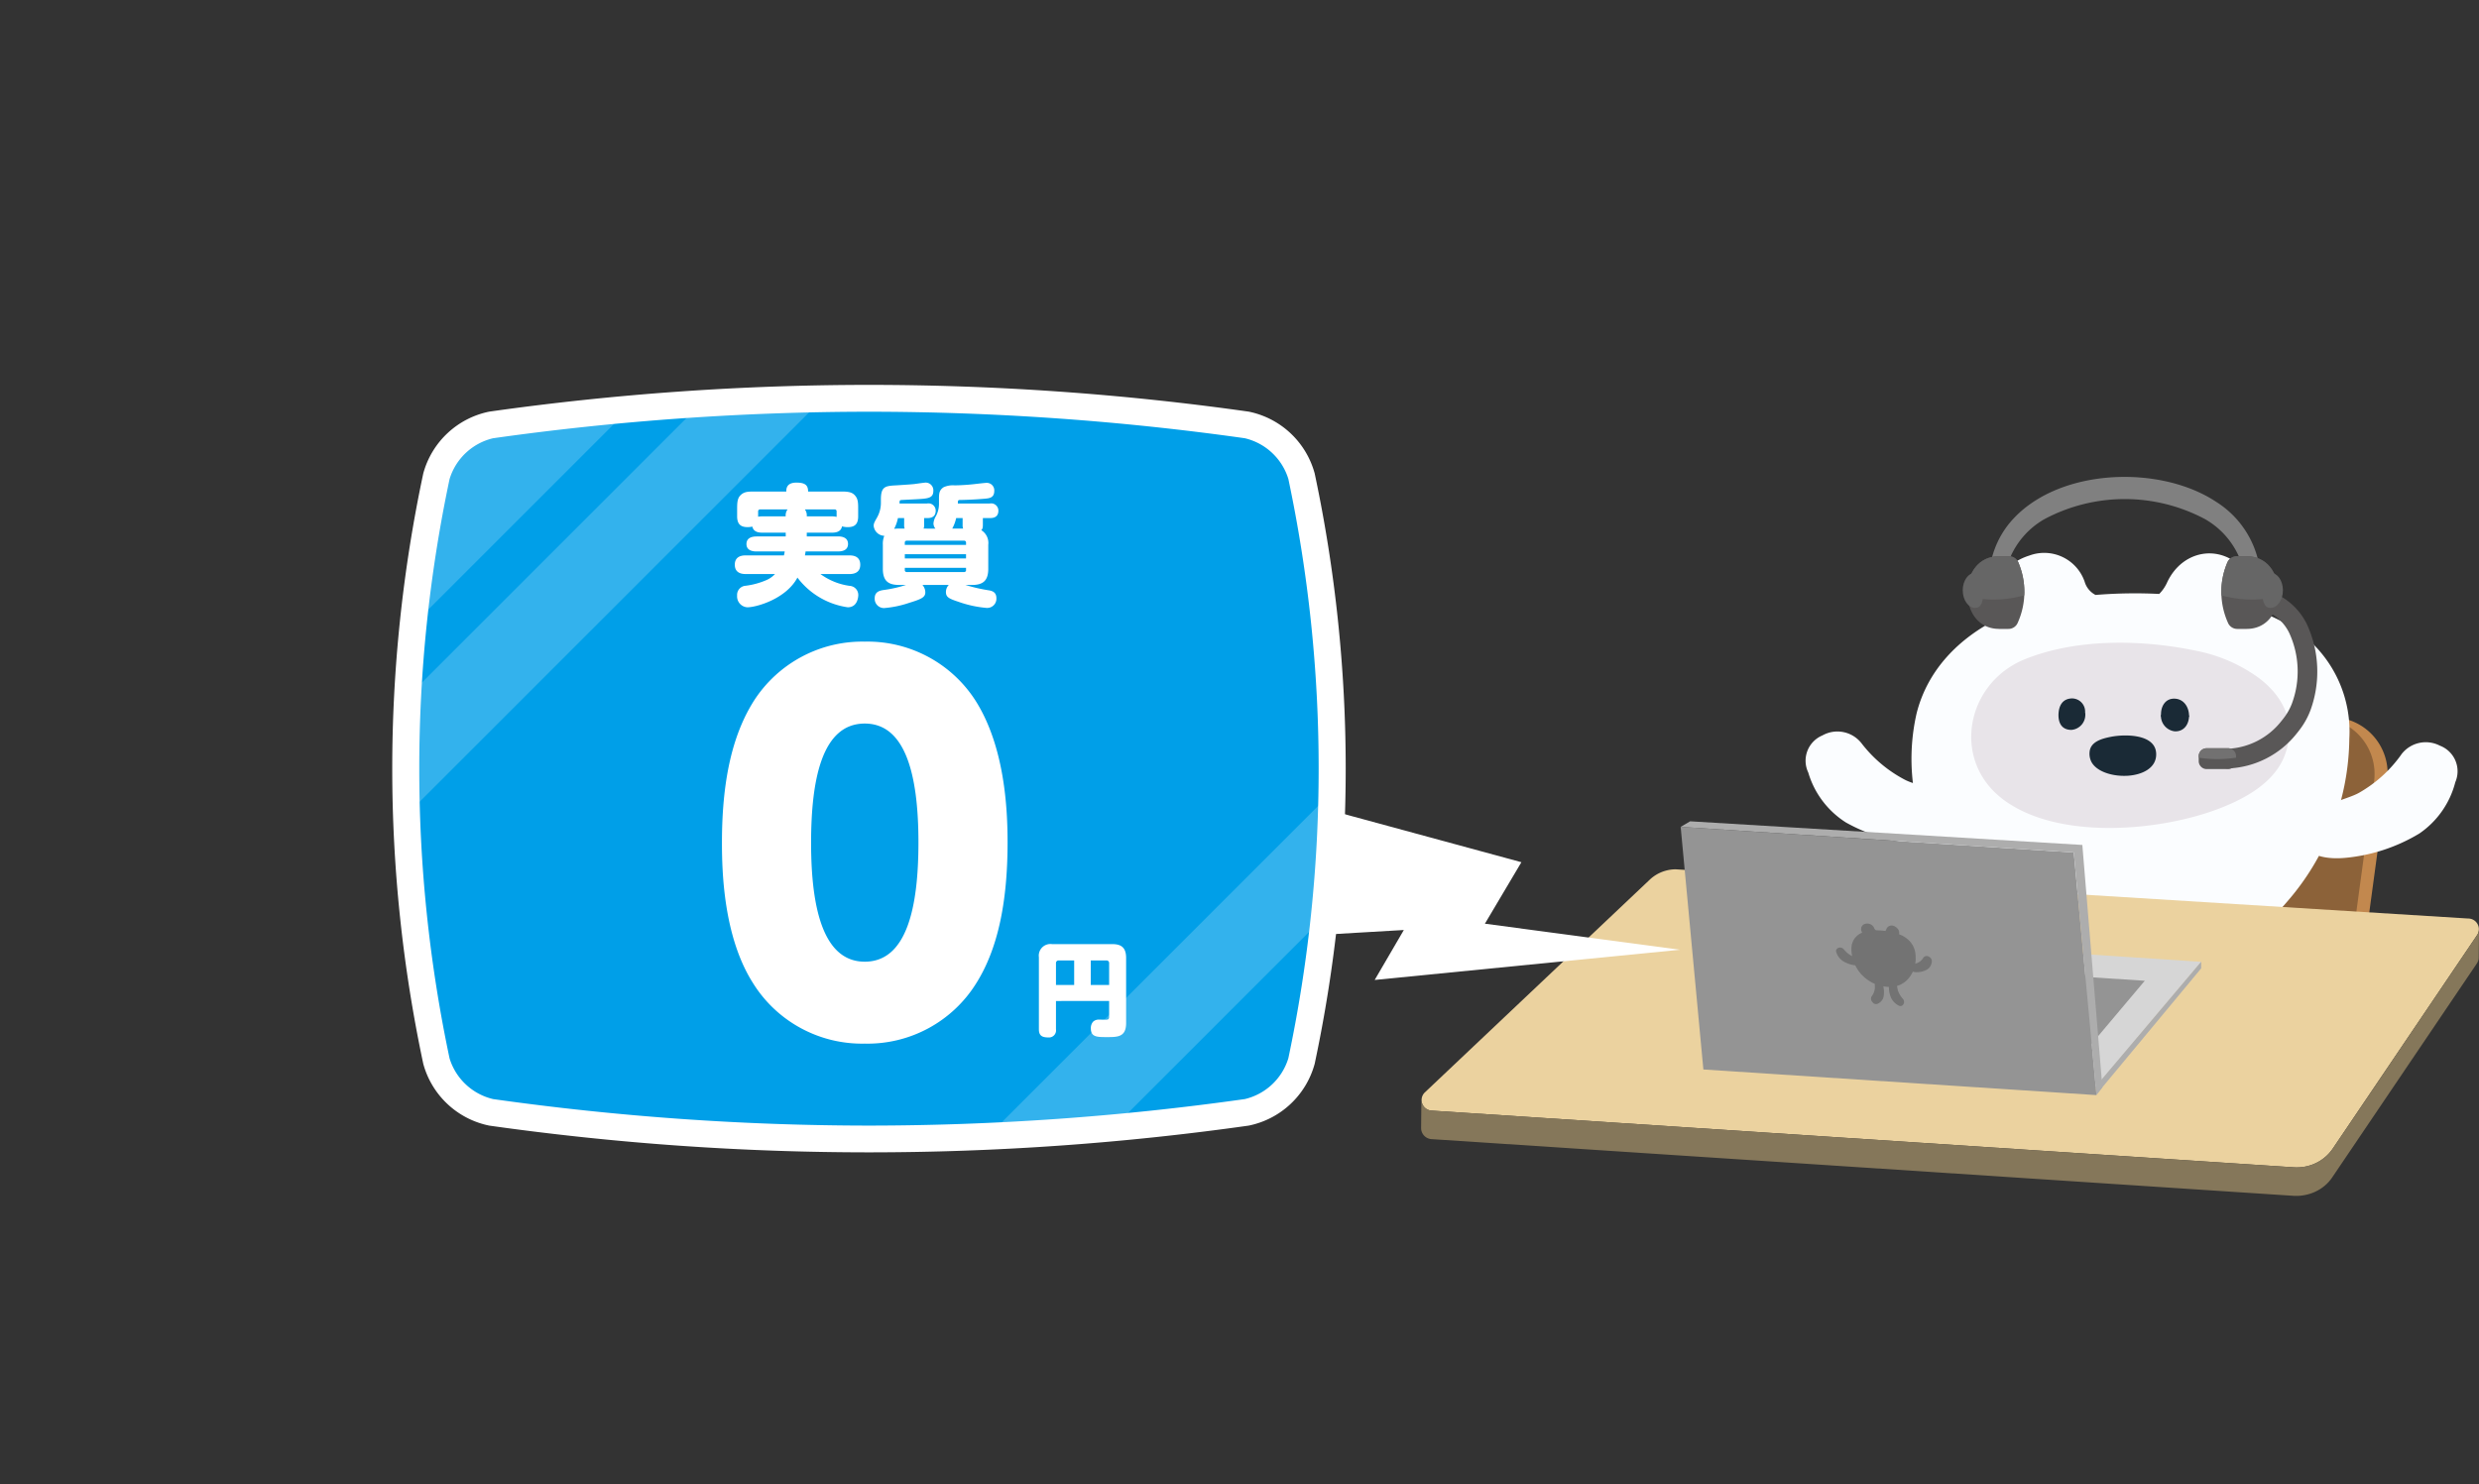 <svg xmlns="http://www.w3.org/2000/svg" xmlns:xlink="http://www.w3.org/1999/xlink" width="263.668" height="157.909" viewBox="0 0 263.668 157.909">
  <rect x="0" y="0" width="263.668" height="157.909" fill="#333333" stroke="none"/>
  <defs>
    <clipPath id="clip-path">
      <rect id="Rectangle_777" data-name="Rectangle 777" width="112.519" height="76.495" fill="none"/>
    </clipPath>
    <clipPath id="clip-path-2">
      <path id="Path_66750" data-name="Path 66750" d="M169.649,24.161c-2.135,0-3.357,1.731-3.357,3.865s1.223,3.866,3.357,3.866h1a1.07,1.07,0,0,0,1-.676A8,8,0,0,0,171.7,24.8a1.086,1.086,0,0,0-.986-.642Z" transform="translate(-166.292 -24.161)" fill="none"/>
    </clipPath>
    <clipPath id="clip-path-4">
      <path id="Path_66754" data-name="Path 66754" d="M245.2,24.161a1.086,1.086,0,0,0-.986.642,8,8,0,0,0,.045,6.414,1.069,1.069,0,0,0,1,.676h1c2.135,0,3.358-1.731,3.358-3.866s-1.223-3.865-3.358-3.865Z" transform="translate(-243.568 -24.161)" fill="none"/>
    </clipPath>
    <clipPath id="clip-path-6">
      <rect id="Rectangle_791" data-name="Rectangle 791" width="177.236" height="157.909" fill="none"/>
    </clipPath>
    <clipPath id="clip-path-8">
      <path id="Path_66758" data-name="Path 66758" d="M134.122,123.741a8.863,8.863,0,0,0-6.79,6.358,146.154,146.154,0,0,0,0,60.765,8.864,8.864,0,0,0,6.79,6.359,278.228,278.228,0,0,0,78.128,0,8.865,8.865,0,0,0,6.791-6.359,146.177,146.177,0,0,0,0-60.765,8.864,8.864,0,0,0-6.791-6.358,278.227,278.227,0,0,0-78.128,0" transform="translate(-124.139 -120.985)" fill="none"/>
    </clipPath>
    <clipPath id="clip-path-9">
      <rect id="Rectangle_783" data-name="Rectangle 783" width="87.061" height="87.061" fill="none"/>
    </clipPath>
    <clipPath id="clip-path-11">
      <rect id="Rectangle_786" data-name="Rectangle 786" width="102.982" height="102.982" fill="none"/>
    </clipPath>
    <clipPath id="clip-path-12">
      <rect id="Rectangle_785" data-name="Rectangle 785" width="102.981" height="102.981" fill="none"/>
    </clipPath>
    <clipPath id="clip-path-13">
      <rect id="Rectangle_789" data-name="Rectangle 789" width="102.981" height="102.982" fill="none"/>
    </clipPath>
  </defs>
  <g id="Group_14600" data-name="Group 14600" transform="translate(414.868 5268.058)">
    <g id="Group_13880" data-name="Group 13880" transform="translate(-263.718 -5217.32)">
      <g id="Group_13871" data-name="Group 13871" transform="translate(0 0)">
        <g id="Group_13870" data-name="Group 13870" clip-path="url(#clip-path)">
          <path id="Path_66723" data-name="Path 66723" d="M220.805,98.544,185.85,96.427l2.7-19.908a8.284,8.284,0,0,1,8.4-7.017l21.012,1.273a5.987,5.987,0,0,1,5.656,7.017Z" transform="translate(-120.907 -45.207)" fill="#c2884e"/>
          <path id="Path_66724" data-name="Path 66724" d="M216.826,98.7l-34.957-2.118,2.7-19.908a8.284,8.284,0,0,1,8.4-7.017l21.012,1.273a5.987,5.987,0,0,1,5.656,7.017Z" transform="translate(-118.317 -45.308)" fill="#8c6239"/>
          <path id="Path_66725" data-name="Path 66725" d="M191.268,32.267a16.247,16.247,0,0,0-5.935-3.118,4.059,4.059,0,0,0-.871-4.3c-2.421-2.6-6.378-1.979-8.008,1.454a4.145,4.145,0,0,1-.856,1.258,51.475,51.475,0,0,0-6.772.107,2.306,2.306,0,0,1-1.163-1.422,4.549,4.549,0,0,0-5.9-2.761c-2.676.843-4.528,3.355-3.592,5.823a7.365,7.365,0,0,1,.274.892c-4.105,2.041-7.469,5.4-8.644,10.04a21.752,21.752,0,0,0-.2,8.758,21.56,21.56,0,0,0,5.772,12.125,23.091,23.091,0,0,0,14.962,6.786c1.37.04,2.741.079,4.111,0a21.616,21.616,0,0,0,14.727-7.572,26.813,26.813,0,0,0,6.645-17.375,13.1,13.1,0,0,0-4.543-10.707" transform="translate(-97.093 -15.109)" fill="#fbfdff"/>
          <path id="Path_66726" data-name="Path 66726" d="M180.271,149.834a14.036,14.036,0,0,0,2.807-5.36c.536-1.933-.1-7.364,3.024-7.3,2.193.046,3.028,2.358,3.32,4.183a18.555,18.555,0,0,1-.535,8.222,9.449,9.449,0,0,1-4.318,5.07,2.913,2.913,0,0,1-4.179-.613,3.25,3.25,0,0,1-.119-4.2" transform="translate(-116.814 -89.239)" fill="#fbfdff"/>
          <path id="Path_66727" data-name="Path 66727" d="M228.668,149.834a14.036,14.036,0,0,1-2.807-5.36c-.536-1.933.1-7.364-3.024-7.3-2.193.046-3.027,2.358-3.32,4.183a18.56,18.56,0,0,0,.535,8.222,9.449,9.449,0,0,0,4.318,5.07,2.913,2.913,0,0,0,4.179-.613,3.25,3.25,0,0,0,.119-4.2" transform="translate(-142.658 -89.239)" fill="#fbfdff"/>
          <path id="Path_66728" data-name="Path 66728" d="M278.11,82.091a14.032,14.032,0,0,1-4.481,4.065c-1.736,1-7.153,1.753-6.306,4.764.594,2.112,3.044,2.337,4.884,2.161a18.557,18.557,0,0,0,7.823-2.586,9.45,9.45,0,0,0,3.82-5.456,2.915,2.915,0,0,0-1.646-3.89,3.25,3.25,0,0,0-4.1.943" transform="translate(-173.853 -52.557)" fill="#fbfdff"/>
          <path id="Path_66729" data-name="Path 66729" d="M198.077,54.269a16.765,16.765,0,0,0-6.507-2.882c-5.818-1.243-12.818-1.4-18.419.859-6.25,2.52-7.865,10.728-2.316,14.913,5.763,4.345,16.573,3.424,22.933.993,2.8-1.068,5.931-2.777,7.024-5.689,1.316-3.506-.2-6.266-2.716-8.193" transform="translate(-108.935 -32.847)" fill="#e8e4e9"/>
          <path id="Path_66730" data-name="Path 66730" d="M196.835,71.512c.049.222-.45.463-1.451.462-1.051,0-1.41-.189-1.379-.412s.4-.409,1.42-.418c.907-.007,1.367.172,1.41.367" transform="translate(-126.211 -46.284)" fill="#1a2a36"/>
          <path id="Path_66731" data-name="Path 66731" d="M196.835,68.924a1.609,1.609,0,0,1-1.451,1.867c-1.051,0-1.41-.762-1.379-1.663.03-.879.4-1.652,1.42-1.685a1.4,1.4,0,0,1,1.41,1.482" transform="translate(-126.211 -43.875)" fill="#1a2a36"/>
          <path id="Path_66732" data-name="Path 66732" d="M225.211,72.049c.006-.188.483-.369,1.464-.359,1.982.02,2.055.776.017.765-.981-.005-1.487-.21-1.481-.406" transform="translate(-146.514 -46.638)" fill="#1a2a36"/>
          <path id="Path_66733" data-name="Path 66733" d="M225.211,69.151c.006-.855.483-1.677,1.464-1.633,1.982.091,2.055,3.527.017,3.478a1.667,1.667,0,0,1-1.481-1.845" transform="translate(-146.514 -43.924)" fill="#1a2a36"/>
          <path id="Path_66734" data-name="Path 66734" d="M207.452,83.013c-1.6.088-3.327-.457-3.84-1.543a1.918,1.918,0,0,1-.166-.964c.085-1.138,1.337-1.451,2.271-1.638,1.407-.28,4.7-.345,4.813,1.747.085,1.543-1.43,2.306-3.078,2.4" transform="translate(-132.35 -51.216)" fill="#1a2a36"/>
          <path id="Path_66735" data-name="Path 66735" d="M122.992,78.73a14.04,14.04,0,0,0,4.62,3.907c1.77.943,7.21,1.5,6.467,4.543-.521,2.132-2.961,2.442-4.806,2.329a18.556,18.556,0,0,1-7.908-2.313,9.455,9.455,0,0,1-4.009-5.319,2.915,2.915,0,0,1,1.509-3.945,3.25,3.25,0,0,1,4.127.8" transform="translate(-76.179 -50.428)" fill="#fbfdff"/>
          <path id="Path_66736" data-name="Path 66736" d="M27.183,119.481l84.23,5.231a1.14,1.14,0,0,1,.974,1.747l-15.4,22.783a4.6,4.6,0,0,1-3.828,1.951c-.1,0-.206,0-.31-.011l-91.6-6.025a1.13,1.13,0,0,1-.8-1.939l23.951-22.661a4.053,4.053,0,0,1,2.791-1.079" transform="translate(-0.057 -77.729)" fill="#ebd29f"/>
          <path id="Path_66737" data-name="Path 66737" d="M112.418,141.151c.007-.02.017-.039.023-.059a.951.951,0,0,0,.023-.1c0-.017.009-.035.012-.051a1.065,1.065,0,0,0,.013-.149l.03-3.028a1.065,1.065,0,0,1-.013.149c0,.015-.008.031-.011.046a1.05,1.05,0,0,1-.024.1c-.006.019-.015.038-.022.057s-.021.06-.035.09-.023.04-.035.06-.03.057-.049.086l-15.4,22.783q-.081.119-.169.232c-.02.025-.041.048-.06.073-.041.049-.081.1-.124.146-.025.028-.052.055-.078.082s-.079.084-.121.124-.059.055-.088.082-.081.074-.123.11l-.1.078c-.042.035-.085.068-.129.1l-.1.073c-.044.031-.089.061-.134.091s-.07.045-.108.068l-.14.082-.112.061c-.048.026-.1.05-.146.073s-.08.039-.121.057l-.108.046-.14.057-.112.041c-.046.017-.095.033-.144.048l-.114.035c-.049.014-.1.027-.149.04l-.115.028c-.051.012-.1.022-.155.032l-.113.021c-.054.009-.109.016-.164.024l-.108.015c-.061.007-.123.011-.184.016l-.091.007c-.093,0-.185.008-.28.008s-.206,0-.31-.011l-91.6-6.025A1.185,1.185,0,0,1,.03,155.9L0,158.926a1.185,1.185,0,0,0,1.158,1.159l91.6,6.025c.1.007.207.01.31.01s.186,0,.28-.008c.031,0,.061,0,.091-.007.061,0,.123-.009.184-.016l.108-.015c.055-.007.11-.015.164-.024l.113-.022c.052-.01.1-.02.155-.032l.115-.028.149-.04.114-.035c.049-.015.1-.031.144-.048l.112-.041c.048-.018.094-.037.14-.057l.108-.046c.016-.007.035-.014.05-.021l.07-.035c.049-.023.1-.048.146-.073l.112-.061.14-.082.108-.067c.045-.029.09-.06.134-.091s.07-.049.1-.073.086-.066.129-.1l.066-.052.03-.027c.042-.035.082-.073.123-.11s.06-.054.089-.082.08-.082.12-.123.053-.055.078-.082c.043-.048.083-.1.123-.146.02-.024.041-.048.061-.073q.089-.113.169-.232l15.4-22.783,0,0c.018-.027.031-.054.046-.081s.025-.04.035-.06.024-.059.035-.088" transform="translate(0 -89.626)" fill="#85775a"/>
          <path id="Path_66738" data-name="Path 66738" d="M127.509,156.156l-41.467-2.72,11.437-13.575,41.467,2.72Z" transform="translate(-55.976 -90.989)" fill="#d6d6d6"/>
          <path id="Path_66739" data-name="Path 66739" d="M138.224,159.764l-30.948-2.03,8.537-10.131,30.947,2.03Z" transform="translate(-69.79 -96.025)" fill="#949494"/>
          <path id="Path_66740" data-name="Path 66740" d="M205.384,161.718l11.137-13.409V147.6l-11.236,13.3Z" transform="translate(-133.55 -96.025)" fill="#adadad"/>
          <path id="Path_66741" data-name="Path 66741" d="M123.233,135.093l-41.811-2.729-2.415-25.81,41.81,2.729Z" transform="translate(-51.4 -69.32)" fill="#949494"/>
          <path id="Path_66742" data-name="Path 66742" d="M79.011,105.451l1.007-.594,41.713,2.516,2.132,25.8-.629.812-2.415-25.81Z" transform="translate(-51.402 -68.216)" fill="#adadad"/>
          <path id="Path_66743" data-name="Path 66743" d="M136.181,139.519a.432.432,0,0,0-.586.091,1.329,1.329,0,0,1-.866.641,3.8,3.8,0,0,0,.027-.954,2.372,2.372,0,0,0-.834-1.639,3,3,0,0,0-.92-.532.677.677,0,0,0-.2-.646c-.4-.414-.967-.369-1.153.12a.478.478,0,0,1-.1.175,7.534,7.534,0,0,0-.992-.065.443.443,0,0,1-.193-.224.8.8,0,0,0-.909-.479.578.578,0,0,0-.436.819,1.331,1.331,0,0,1,.054.135,1.786,1.786,0,0,0-1.113,1.386,3.234,3.234,0,0,0,.057,1.1,1.1,1.1,0,0,1-.134-.064,2.7,2.7,0,0,1-.739-.633.524.524,0,0,0-.618-.167c-.225.118-.28.292-.16.566a1.81,1.81,0,0,0,.671.835,3.181,3.181,0,0,0,1.2.436c.035.005.074.009.113.012a3.857,3.857,0,0,0,.755,1.077,4.447,4.447,0,0,0,1.322.9c-.007.21.015.433-.006.555a1.679,1.679,0,0,1-.328.76.5.5,0,0,0,.083.623.458.458,0,0,0,.623.14,1.071,1.071,0,0,0,.555-.7,2.711,2.711,0,0,0-.026-1.111l.079.01c.175.019.346.038.518.046a2.966,2.966,0,0,0,.21,1.118,1.814,1.814,0,0,0,.713.8c.254.167.44.15.6-.041a.486.486,0,0,0-.048-.621,2.618,2.618,0,0,1-.5-.827c-.045-.121-.07-.328-.116-.531a2.577,2.577,0,0,0,1.262-.842,3.07,3.07,0,0,0,.426-.688,1.158,1.158,0,0,0,.422.064,2.32,2.32,0,0,0,1.108-.29,1.091,1.091,0,0,0,.476-.762.512.512,0,0,0-.3-.594" transform="translate(-82.169 -88.469)" fill="#737373"/>
          <path id="Path_66744" data-name="Path 66744" d="M243.62,53.389a1.048,1.048,0,0,1-.007-2.1,7.694,7.694,0,0,0,5.694-2.947c.138-.166.272-.341.4-.519a5.976,5.976,0,0,0,.737-1.386,9.81,9.81,0,0,0-.277-7.418,4.8,4.8,0,0,0-3.054-2.586,1.048,1.048,0,0,1,.562-2.02,6.912,6.912,0,0,1,4.36,3.653,12.027,12.027,0,0,1,.375,9.1,8.081,8.081,0,0,1-.992,1.869c-.154.218-.32.435-.492.642a9.808,9.808,0,0,1-7.3,3.707Z" transform="translate(-157.809 -22.364)" fill="#595757"/>
          <path id="Path_66745" data-name="Path 66745" d="M239.813,84.831h-2.279a.848.848,0,0,1-.846-.846v-.524a.848.848,0,0,1,.846-.846h2.279a.848.848,0,0,1,.846.846v.524a.848.848,0,0,1-.846.846" transform="translate(-153.981 -53.746)" fill="#595757"/>
          <path id="Path_66746" data-name="Path 66746" d="M239.818,82.614h-2.294a.841.841,0,0,0-.839.839v.165a13.154,13.154,0,0,0,3.971,0v-.165a.841.841,0,0,0-.839-.839" transform="translate(-153.979 -53.746)" fill="#727171"/>
          <path id="Path_66747" data-name="Path 66747" d="M172.875,11.52a9.628,9.628,0,0,1,2.691-7.192c5.042-5.272,15.527-5.6,21.451-1.677a10.132,10.132,0,0,1,4.613,6.926,10.945,10.945,0,0,1,.091,1.943h-1.553a8.6,8.6,0,0,0-4.33-7.026,18.154,18.154,0,0,0-17.082,0,8.6,8.6,0,0,0-4.33,7.026h-1.553" transform="translate(-112.457 0)" fill="gray"/>
          <path id="Path_66748" data-name="Path 66748" d="M169.649,31.892h1a1.069,1.069,0,0,0,1-.676A8,8,0,0,0,171.7,24.8a1.086,1.086,0,0,0-.986-.642h-1.062c-2.135,0-3.358,1.731-3.358,3.865s1.223,3.865,3.358,3.865" transform="translate(-108.183 -15.718)" fill="#595757"/>
        </g>
      </g>
      <g id="Group_13873" data-name="Group 13873" transform="translate(58.108 8.443)">
        <g id="Group_13872" data-name="Group 13872" clip-path="url(#clip-path-2)">
          <path id="Path_66749" data-name="Path 66749" d="M160.287,25.592s4.136,2.7,10.384-.157-8.2-4.383-8.2-4.383l-2.382,2.271Z" transform="translate(-162.254 -22.138)" fill="#666"/>
        </g>
      </g>
      <g id="Group_13875" data-name="Group 13875" transform="translate(0 0)">
        <g id="Group_13874" data-name="Group 13874" clip-path="url(#clip-path)">
          <path id="Path_66751" data-name="Path 66751" d="M167.059,31.055c0,1.032-.142,1.868-.874,1.868s-1.323-.837-1.323-1.868.592-1.868,1.323-1.868.874.837.874,1.868" transform="translate(-107.254 -18.988)" fill="#666"/>
          <path id="Path_66752" data-name="Path 66752" d="M246.265,31.892h-1a1.069,1.069,0,0,1-1-.676,8,8,0,0,1-.045-6.414,1.086,1.086,0,0,1,.986-.642h1.062c2.135,0,3.358,1.731,3.358,3.865s-1.223,3.865-3.358,3.865" transform="translate(-158.457 -15.718)" fill="#595757"/>
        </g>
      </g>
      <g id="Group_13877" data-name="Group 13877" transform="translate(85.111 8.443)">
        <g id="Group_13876" data-name="Group 13876" clip-path="url(#clip-path-4)">
          <path id="Path_66753" data-name="Path 66753" d="M244.268,25.592s-4.136,2.7-10.384-.157,8.2-4.383,8.2-4.383l2.382,2.271Z" transform="translate(-236.248 -22.138)" fill="#666"/>
        </g>
      </g>
      <g id="Group_13879" data-name="Group 13879" transform="translate(0 0)">
        <g id="Group_13878" data-name="Group 13878" clip-path="url(#clip-path)">
          <path id="Path_66755" data-name="Path 66755" d="M256.033,31.055c0,1.032.142,1.868.874,1.868s1.323-.837,1.323-1.868-.592-1.868-1.323-1.868-.874.837-.874,1.868" transform="translate(-166.566 -18.988)" fill="#666"/>
        </g>
      </g>
    </g>
    <path id="Path_66760" data-name="Path 66760" d="M168.929-5144.313l26.695,7.254-3.882,6.542,20.752,2.772-32.474,3.213,3.1-5.314-16.716.978C166.6-5129,168.929-5144.313,168.929-5144.313Z" transform="translate(-448.675 -39.268)" fill="#fff"/>
    <g id="Group_13904" data-name="Group 13904" transform="translate(-414.868 -5268.058)">
      <g id="Group_13903" data-name="Group 13903" transform="translate(0 0)">
        <g id="Group_13902" data-name="Group 13902" clip-path="url(#clip-path-6)">
          <g id="Group_13882" data-name="Group 13882">
            <g id="Group_13881" data-name="Group 13881" clip-path="url(#clip-path-6)">
              <path id="Path_66757" data-name="Path 66757" d="M212.25,197.224a278.226,278.226,0,0,1-78.128,0,8.864,8.864,0,0,1-6.791-6.359,146.179,146.179,0,0,1,0-60.766,8.865,8.865,0,0,1,6.791-6.358,278.225,278.225,0,0,1,78.128,0,8.864,8.864,0,0,1,6.791,6.358,146.168,146.168,0,0,1,0,60.766,8.864,8.864,0,0,1-6.791,6.359" transform="translate(-80.761 -78.709)" fill="#009fe8"/>
            </g>
          </g>
          <g id="Group_13899" data-name="Group 13899" transform="translate(43.379 42.276)">
            <g id="Group_13898" data-name="Group 13898" clip-path="url(#clip-path-8)">
              <g id="Group_13887" data-name="Group 13887" transform="translate(-43.379 -42.276)" opacity="0.2">
                <g id="Group_13886" data-name="Group 13886">
                  <g id="Group_13885" data-name="Group 13885" clip-path="url(#clip-path-9)">
                    <g id="Group_13884" data-name="Group 13884">
                      <g id="Group_13883" data-name="Group 13883" clip-path="url(#clip-path-9)">
                        <rect id="Rectangle_781" data-name="Rectangle 781" width="90.103" height="33.018" transform="translate(0 63.714) rotate(-45)" fill="#fff"/>
                      </g>
                    </g>
                  </g>
                </g>
              </g>
              <g id="Group_13892" data-name="Group 13892" transform="translate(-40.834 -24.09)" opacity="0.2">
                <g id="Group_13891" data-name="Group 13891" transform="translate(0)">
                  <g id="Group_13890" data-name="Group 13890" clip-path="url(#clip-path-11)">
                    <g id="Group_13889" data-name="Group 13889" transform="translate(0 0)">
                      <g id="Group_13888" data-name="Group 13888" clip-path="url(#clip-path-12)">
                        <rect id="Rectangle_784" data-name="Rectangle 784" width="136.844" height="8.794" transform="translate(0 96.763) rotate(-45)" fill="#fff"/>
                      </g>
                    </g>
                  </g>
                </g>
              </g>
              <g id="Group_13897" data-name="Group 13897" transform="translate(30.876 12.651)" opacity="0.2">
                <g id="Group_13896" data-name="Group 13896">
                  <g id="Group_13895" data-name="Group 13895" clip-path="url(#clip-path-13)">
                    <g id="Group_13894" data-name="Group 13894" transform="translate(0 0)">
                      <g id="Group_13893" data-name="Group 13893" clip-path="url(#clip-path-12)">
                        <rect id="Rectangle_787" data-name="Rectangle 787" width="136.844" height="8.794" transform="translate(0 96.763) rotate(-45)" fill="#fff"/>
                      </g>
                    </g>
                  </g>
                </g>
              </g>
            </g>
          </g>
          <g id="Group_13901" data-name="Group 13901">
            <g id="Group_13900" data-name="Group 13900" clip-path="url(#clip-path-6)">
              <path id="Path_66759" data-name="Path 66759" d="M170.1,120.041a287.168,287.168,0,0,1,39.967,2.819,6.371,6.371,0,0,1,4.638,4.335,148.938,148.938,0,0,1,0,61.624,6.371,6.371,0,0,1-4.628,4.35,287.21,287.21,0,0,1-39.982,2.821,287.125,287.125,0,0,1-39.968-2.819,6.371,6.371,0,0,1-4.638-4.335,148.945,148.945,0,0,1,0-61.625,6.371,6.371,0,0,1,4.628-4.349,287.211,287.211,0,0,1,39.982-2.821m0-2.855a288.647,288.647,0,0,0-40.385,2.845,9.161,9.161,0,0,0-7.02,6.573,151.1,151.1,0,0,0,0,62.815,9.163,9.163,0,0,0,7.02,6.573,288.647,288.647,0,0,0,40.385,2.845,288.647,288.647,0,0,0,40.385-2.845,9.163,9.163,0,0,0,7.02-6.573,151.1,151.1,0,0,0,0-62.815,9.161,9.161,0,0,0-7.02-6.573,288.647,288.647,0,0,0-40.385-2.845" transform="translate(-77.674 -76.237)" fill="#fff"/>
            </g>
          </g>
        </g>
      </g>
      <path id="Path_66922" data-name="Path 66922" d="M-3.285-8.257A13.609,13.609,0,0,0,8.541-14.629c2.294-3.619,3.364-8.564,3.364-15.038,0-3.568-.306-10.2-3.415-15.089a13.649,13.649,0,0,0-11.775-6.27,13.705,13.705,0,0,0-11.775,6.27c-2.039,3.211-3.415,7.8-3.415,15.089,0,3.059.153,10.042,3.313,14.987A13.654,13.654,0,0,0-3.285-8.257Zm0-8.717c-4.282,0-5.709-5.352-5.709-12.642,0-6.78,1.172-12.693,5.709-12.693,4.231,0,5.709,5.2,5.709,12.642C2.424-22.785,1.2-16.974-3.285-16.974Z" transform="translate(95.262 119.289)" fill="#fff"/>
      <path id="Path_66923" data-name="Path 66923" d="M-9.391-9.278h2.7c.294,0,.936-.042,1.048-.671a2.113,2.113,0,0,0,.6.084c.685,0,1.118-.252,1.118-1.146v-.727c0-.727,0-1.146-.377-1.538-.349-.377-.895-.377-1.538-.377h-3.41c0-.643-.28-.95-1.244-.95-1.076,0-1.076.685-1.076.95h-3.313c-.727,0-1.146,0-1.538.377-.377.349-.377.895-.377,1.538v.727c0,.978.545,1.146,1.146,1.146a2.754,2.754,0,0,0,.475-.056c.126.629.8.643,1.048.643h2.5v.405h-3.1c-.517,0-1.076.154-1.076.811,0,.783.867.783,1.076.783h2.991a2.908,2.908,0,0,1-.084.419H-15.9c-.671,0-1.146.28-1.146.992,0,.755.531.992,1.146.992h3.131a2.774,2.774,0,0,1-.881.629,8.067,8.067,0,0,1-2.334.629A.973.973,0,0,0-16.8-2.582a1.159,1.159,0,0,0,1.09,1.244c.964,0,4.123-.895,5.325-3.159A8.138,8.138,0,0,0-5.03-1.339c1.1,0,1.118-1.23,1.118-1.3a.971.971,0,0,0-.909-.978A6.82,6.82,0,0,1-7.938-4.875h3.089c.643,0,1.146-.252,1.146-.992,0-.936-.8-.992-1.146-.992H-9.587c.056-.294.056-.335.07-.419h3.438c.5,0,1.076-.14,1.076-.8,0-.8-.867-.8-1.076-.8H-9.391Zm2.949-2.474a.2.2,0,0,1,.224.224v.573a1.824,1.824,0,0,0-.475-.056h-2.7a1.068,1.068,0,0,0-.2-.741Zm-4.99,0a1.068,1.068,0,0,0-.2.741h-2.5a1.81,1.81,0,0,0-.433.042v-.559a.206.206,0,0,1,.224-.224ZM3.034-9.711a.914.914,0,0,0,.056-.405v-.713H3.44c.461,0,.881-.168.881-.783a.77.77,0,0,0-.909-.769H.477c0-.266,0-.335.14-.363.028-.014,1.286-.07,1.524-.084,1.384-.07,1.929-.112,1.929-.909a.817.817,0,0,0-.811-.867c-.14,0-.811.1-1.216.154-.377.042-1.705.126-1.943.14-1.146.056-1.607.126-1.607,1.51v.321a3.171,3.171,0,0,1-.419,1.607c-.28.489-.349.629-.349.867A1.176,1.176,0,0,0-1.145-8.942a2.249,2.249,0,0,0-.154.95v2.558c0,1.314.6,1.719,1.733,1.719h.727a13.291,13.291,0,0,1-2.432.545c-.308.056-.895.154-.895.867A.99.99,0,0,0-1.159-1.255,10.979,10.979,0,0,0,1.469-1.8c1.258-.391,1.747-.573,1.747-1.118a1.189,1.189,0,0,0-.308-.8H5.718a1.063,1.063,0,0,0-.308.755c0,.559.349.713,1.314,1.034a11.9,11.9,0,0,0,3.005.657A.979.979,0,0,0,10.778-2.3c0-.6-.377-.769-.783-.839a17.379,17.379,0,0,1-2.5-.573h.671c1.132,0,1.747-.405,1.747-1.719V-7.992A1.6,1.6,0,0,0,9.17-9.543c.1-.112.168-.182.168-.573v-.713h.741c.308,0,.909-.042.909-.783a.77.77,0,0,0-.909-.769h-3.4c0-.363.014-.377.363-.377.14,0,1.37-.028,2.586-.14.377-.042.923-.084.923-.811a.8.8,0,0,0-.839-.867c-.112,0-.741.07-1.1.112a21.65,21.65,0,0,1-2.278.154,2.375,2.375,0,0,0-1.174.2c-.489.321-.489.727-.489,1.286v.377a2.794,2.794,0,0,1-.321,1.4,1.781,1.781,0,0,0-.266.783.878.878,0,0,0,.21.559Zm-2,1.733V-8.2a.2.2,0,0,1,.224-.224H7.325a.2.2,0,0,1,.224.224v.224Zm6.513,1.44H1.036v-.447H7.549ZM.435-9.711A3.564,3.564,0,0,0-.1-9.683a4.148,4.148,0,0,0,.405-1.146H.966v.713a1.016,1.016,0,0,0,.056.405Zm5.647,0A4.343,4.343,0,0,0,6.5-10.829h.685v.713a1.016,1.016,0,0,0,.056.405Zm1.468,4.4a.2.2,0,0,1-.224.224H1.259a.2.2,0,0,1-.224-.224v-.224H7.549Z" transform="translate(95.2 65.948)" fill="#fff"/>
      <path id="Path_66924" data-name="Path 66924" d="M1.829-4.74v1.667c0,.278-.086.331-.363.331-.1,0-.577-.011-.684-.011a.879.879,0,0,0-.652.214,1.027,1.027,0,0,0-.246.716c0,.93.652.93,1.71.93,1.144,0,2.042,0,2.042-1.5V-9.3c0-1.176-.566-1.486-1.486-1.486H-4.242a1.239,1.239,0,0,0-1.4,1.4v7.653c0,.631.278.876.983.876a.758.758,0,0,0,.834-.876v-3Zm-5.654-1.7V-8.759a.272.272,0,0,1,.3-.289H-1.89V-6.44Zm3.7-2.608H1.541a.269.269,0,0,1,.289.289V-6.44H-.127Z" transform="translate(116.139 111.231)" fill="#fff"/>
    </g>
  </g>
</svg>
